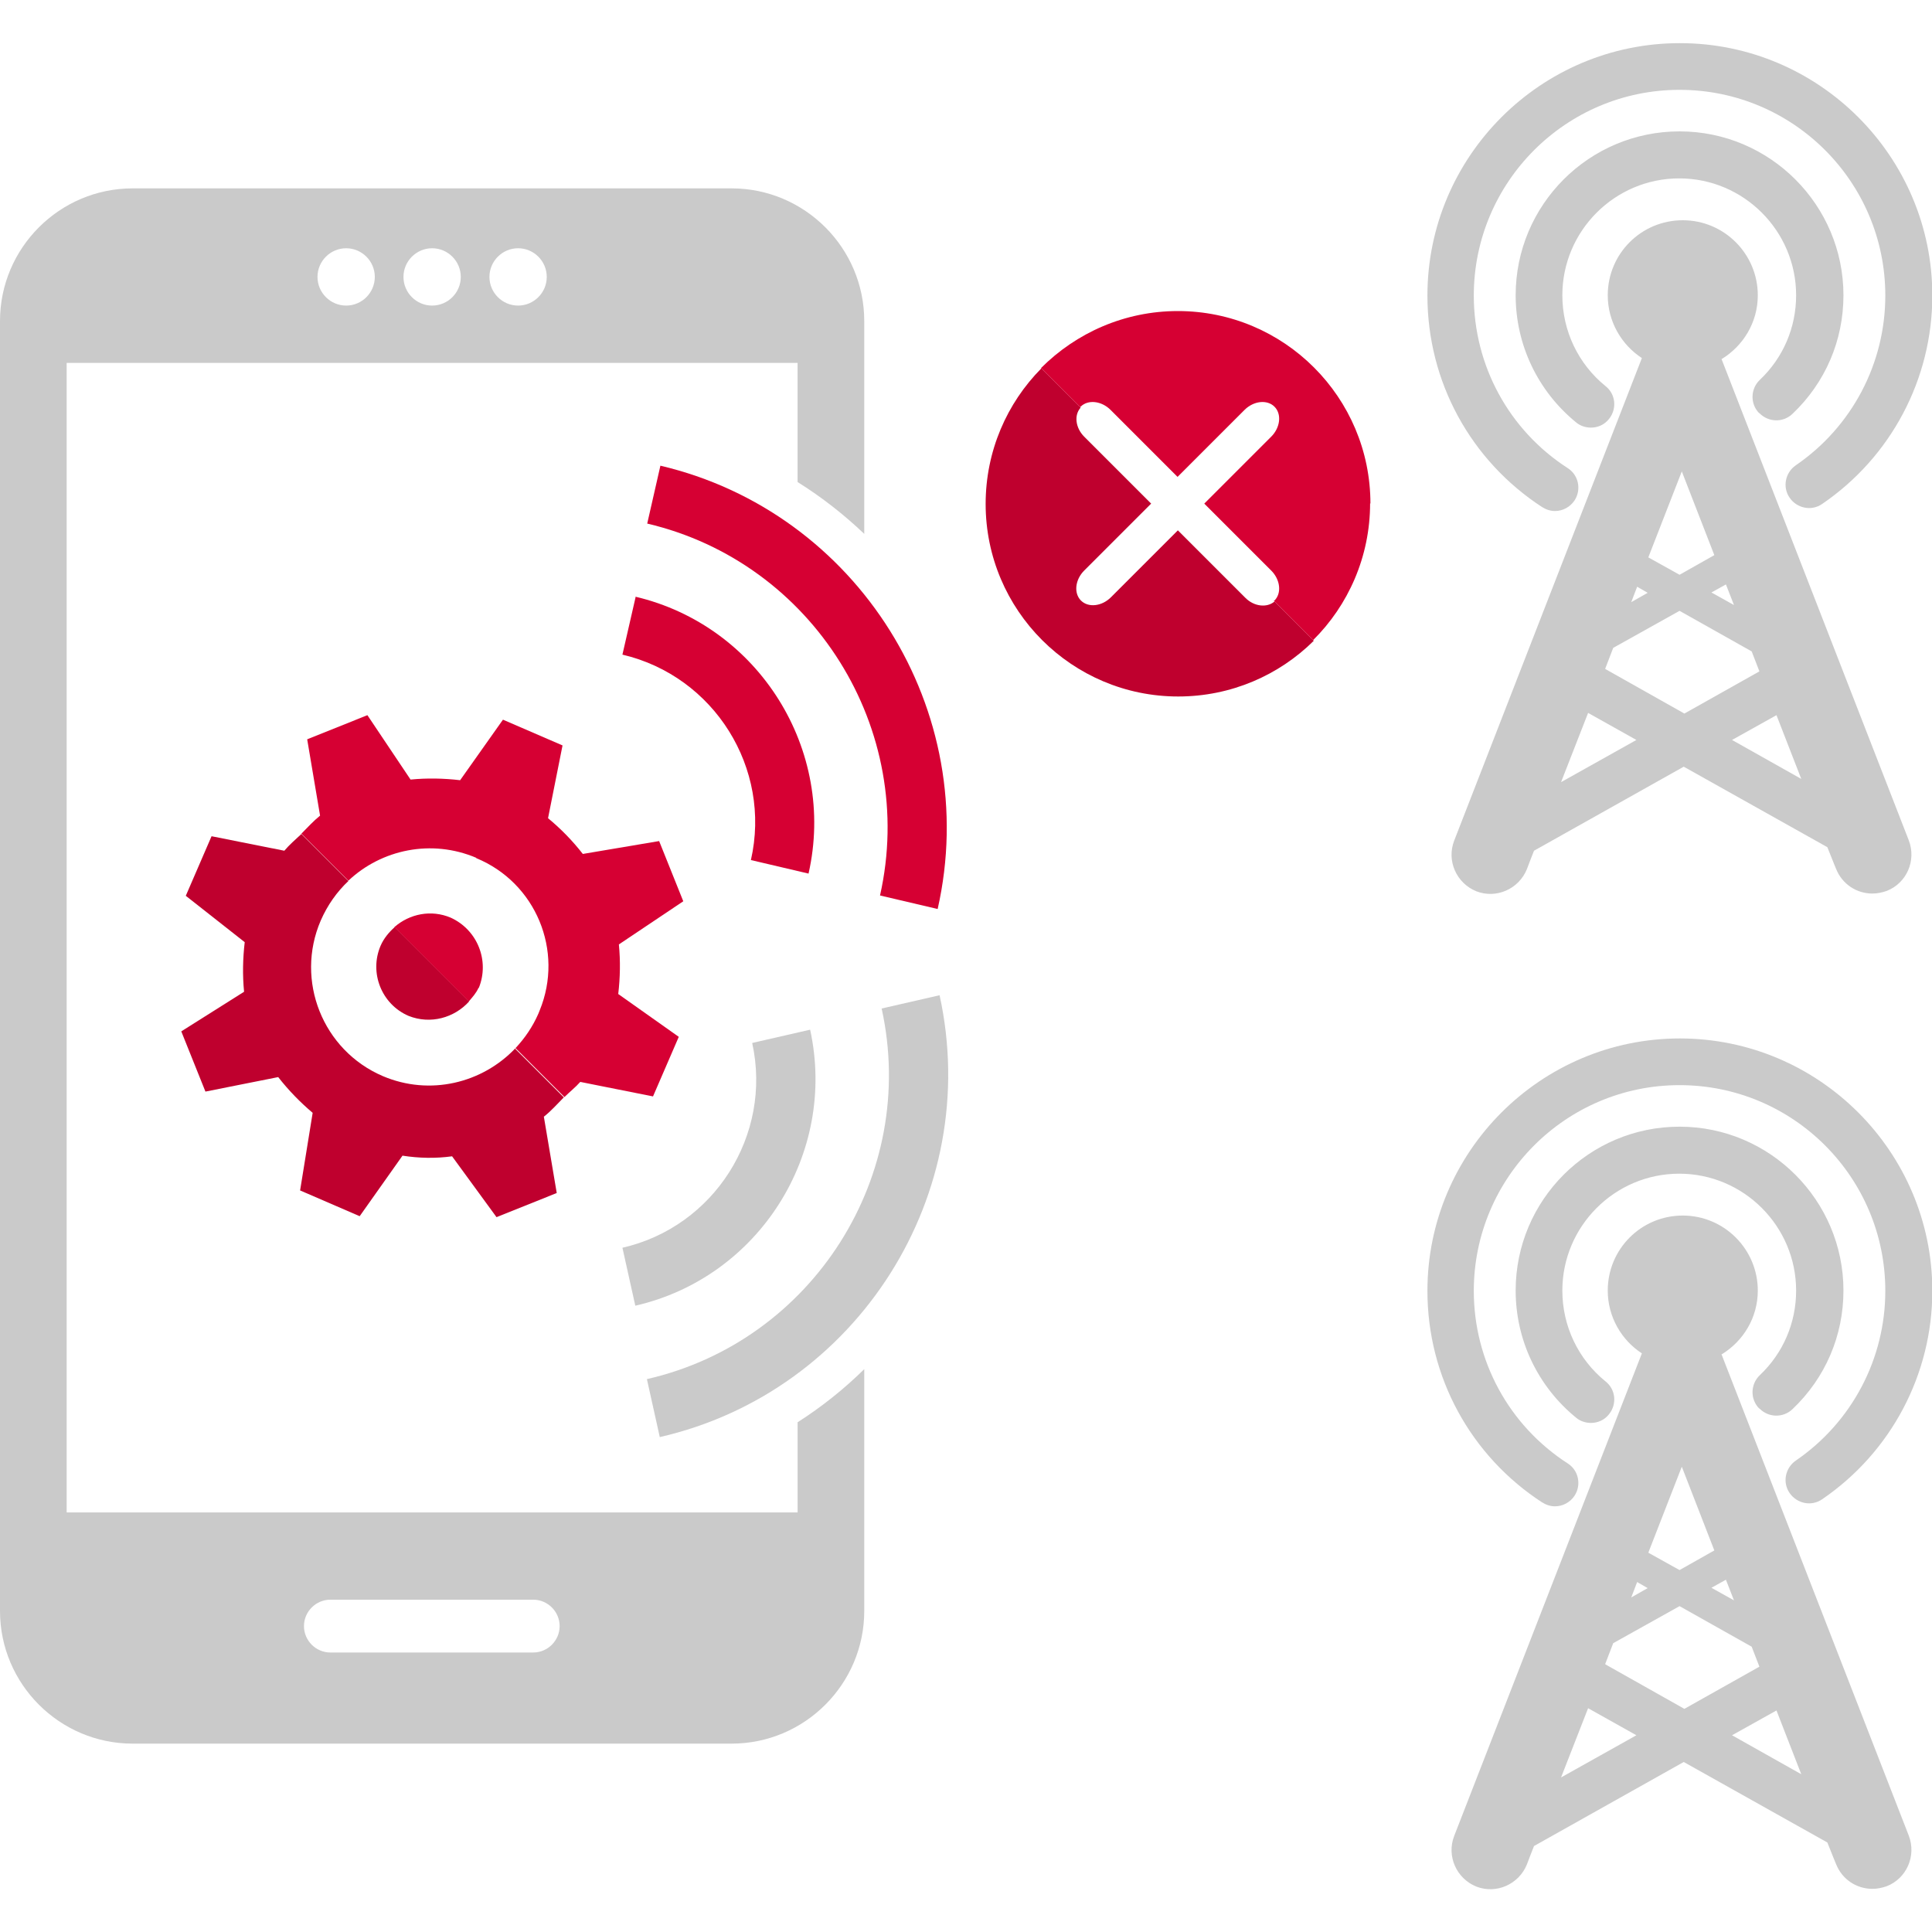 <?xml version="1.0" encoding="UTF-8"?>
<svg id="_レイヤー_1" data-name="レイヤー 1" xmlns="http://www.w3.org/2000/svg" viewBox="0 0 60 60">
  <defs>
    <style>
      .cls-1 {
        fill: #bf002e;
      }

      .cls-1, .cls-2, .cls-3, .cls-4 {
        stroke-width: 0px;
      }

      .cls-2 {
        fill: none;
      }

      .cls-3 {
        fill: #d60033;
      }

      .cls-4 {
        fill: #cacaca;
      }
    </style>
  </defs>
  <path class="cls-4" d="m47.9,15.75c.12.08.26.12.39.12.24,0,.47-.12.61-.33.22-.34.12-.79-.21-1-1.83-1.18-2.92-3.19-2.92-5.36,0-3.52,2.86-6.39,6.39-6.39s6.39,2.86,6.39,6.39c0,2.11-1.04,4.08-2.78,5.27-.33.23-.42.68-.19,1.01.23.33.68.42,1.01.19,2.14-1.46,3.42-3.88,3.42-6.47,0-4.32-3.52-7.84-7.84-7.84s-7.84,3.52-7.84,7.84c0,2.67,1.34,5.13,3.58,6.58Zm5.57-4.6c.67-.41,1.12-1.14,1.12-1.98,0-1.28-1.04-2.33-2.33-2.33s-2.33,1.04-2.33,2.33c0,.82.43,1.54,1.06,1.95l-5.83,14.99c-.24.62.07,1.32.69,1.57.62.24,1.32-.07,1.57-.69l.11-.29.11-.28,4.65-2.61,4.46,2.5.2.5.07.17c.19.48.64.77,1.13.77.15,0,.29-.03.44-.08.62-.24.93-.94.69-1.57l-5.82-14.96Zm.13,7l.25.64-.7-.39.45-.25Zm-1.37-3.51l1.01,2.6-1.08.61-.97-.54,1.04-2.67Zm-1.39,3.58l.33.19-.51.29.18-.47Zm-2.36,6.07l.84-2.15,1.5.84-2.34,1.31Zm1.37-3.52l.25-.65,2.06-1.15,2.24,1.26.24.62-2.33,1.31-2.45-1.38Zm3.94,2.21l1.38-.77.77,1.98-2.15-1.21Zm.85-10.15c.28.29.74.3,1.03.02,1.02-.97,1.58-2.28,1.58-3.68,0-2.8-2.28-5.09-5.09-5.09s-5.09,2.28-5.09,5.09c0,1.54.69,2.98,1.88,3.95.13.11.3.16.46.16.21,0,.42-.09.56-.27.25-.31.21-.77-.11-1.02-.85-.69-1.34-1.72-1.34-2.82,0-2,1.63-3.63,3.63-3.63s3.63,1.63,3.63,3.63c0,1-.4,1.94-1.13,2.63-.29.28-.3.74-.02,1.03Z"/>
  <path class="cls-4" d="m47.9,46.66c.12.08.26.12.39.12.24,0,.47-.12.61-.33.22-.34.12-.79-.21-1-1.83-1.18-2.92-3.19-2.92-5.36,0-3.52,2.86-6.39,6.39-6.39s6.39,2.86,6.39,6.39c0,2.11-1.04,4.08-2.78,5.27-.33.23-.42.68-.19,1.01.23.33.68.42,1.01.19,2.14-1.46,3.42-3.88,3.42-6.47,0-4.32-3.52-7.84-7.84-7.84s-7.84,3.52-7.84,7.84c0,2.67,1.34,5.13,3.58,6.58Zm5.57-4.6c.67-.41,1.12-1.14,1.12-1.98,0-1.28-1.04-2.33-2.33-2.33s-2.33,1.04-2.33,2.33c0,.82.43,1.54,1.06,1.95l-5.83,14.99c-.24.62.07,1.32.69,1.57.62.24,1.32-.07,1.57-.69l.11-.29.11-.28,4.65-2.61,4.46,2.5.2.5.07.17c.19.48.64.77,1.13.77.15,0,.29-.03.44-.08.62-.24.93-.94.69-1.57l-5.82-14.96Zm.13,7l.25.64-.7-.39.45-.25Zm-1.37-3.51l1.01,2.6-1.08.61-.97-.54,1.04-2.67Zm-1.39,3.58l.33.19-.51.29.18-.47Zm-2.36,6.07l.84-2.15,1.5.84-2.34,1.31Zm1.37-3.52l.25-.65,2.06-1.15,2.24,1.26.24.62-2.33,1.31-2.45-1.38Zm3.94,2.21l1.38-.77.77,1.98-2.15-1.21Zm.85-10.15c.28.29.74.3,1.03.02,1.02-.97,1.58-2.28,1.58-3.68,0-2.8-2.28-5.09-5.09-5.09s-5.09,2.28-5.09,5.09c0,1.54.69,2.98,1.88,3.95.13.11.3.16.46.16.21,0,.42-.09.56-.27.25-.31.21-.77-.11-1.02-.85-.69-1.34-1.72-1.34-2.82,0-2,1.63-3.63,3.63-3.63s3.63,1.63,3.63,3.63c0,1-.4,1.94-1.13,2.63-.29.28-.3.74-.02,1.03Z"/>
  <g>
    <path class="cls-4" d="m24.77,46.97H2.07V11.27h22.7v3.7c.75.47,1.44,1.01,2.07,1.61v-6.61c0-2.27-1.85-4.12-4.12-4.12H4.12C1.85,5.85,0,7.7,0,9.97v40.06c0,2.27,1.85,4.12,4.12,4.12h18.6c2.27,0,4.12-1.85,4.12-4.12v-7.51c-.63.62-1.32,1.17-2.07,1.65v2.8ZM16.09,7.71c.49,0,.89.4.89.89s-.4.89-.89.89-.89-.4-.89-.89.4-.89.89-.89Zm-2.67,0c.49,0,.89.4.89.89s-.4.89-.89.89-.89-.4-.89-.89.4-.89.89-.89Zm-2.67,0c.49,0,.89.4.89.89s-.4.89-.89.89-.89-.4-.89-.89.4-.89.89-.89Zm5.81,43.61h-6.3c-.45,0-.82-.37-.82-.82s.37-.82.82-.82h6.3c.45,0,.82.37.82.82s-.37.82-.82.82Z"/>
    <path class="cls-3" d="m20.51,14.46l-.41,1.8c5.15,1.21,8.39,6.39,7.23,11.55l1.79.42c1.39-6.15-2.48-12.33-8.62-13.77Zm-.77,4.08l-.41,1.79c2.85.67,4.64,3.53,3.99,6.38l1.79.42c.87-3.84-1.55-7.7-5.38-8.6Z"/>
    <path class="cls-4" d="m29.17,30.91l-1.79.41c1.14,5.17-2.13,10.33-7.29,11.51l.4,1.8c6.15-1.41,10.04-7.56,8.69-13.72Zm-4.02,1.07l-1.79.41c.63,2.86-1.18,5.71-4.03,6.36l.4,1.8c3.84-.88,6.27-4.72,5.43-8.57Z"/>
    <g>
      <path class="cls-2" d="m12.69,31.56c-.84-.36-1.23-1.34-.87-2.18.1-.23.26-.42.44-.58l-1.44-1.44c-.36.34-.66.75-.86,1.23-.8,1.87.06,4.03,1.93,4.83,1.46.63,3.09.22,4.12-.87l-1.44-1.44c-.47.52-1.2.73-1.88.45Z"/>
      <path class="cls-1" d="m11.82,29.37c-.36.84.03,1.82.87,2.18.68.27,1.42.06,1.88-.45l-2.31-2.31c-.18.16-.34.35-.44.58Z"/>
      <path class="cls-1" d="m16.01,32.55c-1.03,1.09-2.66,1.49-4.12.87-1.87-.8-2.73-2.97-1.93-4.83.21-.48.5-.89.86-1.23l-1.46-1.46c-.18.17-.37.33-.53.52l-2.26-.45-.8,1.85,1.83,1.44c-.06.51-.07,1.03-.02,1.54l-1.95,1.23.75,1.87,2.26-.45c.32.41.68.78,1.07,1.11l-.39,2.41,1.85.8,1.33-1.88c.51.08,1.03.09,1.54.02l1.38,1.89,1.87-.75-.4-2.37c.23-.18.42-.4.62-.6l-1.52-1.52Z"/>
      <path class="cls-3" d="m14.87,30.68h0c.34-.84-.04-1.8-.87-2.18-.61-.26-1.28-.12-1.75.29l2.31,2.31c.11-.13.23-.26.3-.42Z"/>
      <path class="cls-3" d="m14.79,26.65s0,0,0,0h0c1.85.76,2.73,2.88,1.97,4.73,0,0,0,0,0,0-.01.03-.03.07-.04.1h0c-.18.41-.42.76-.71,1.07l1.52,1.52c.16-.16.34-.3.49-.47l2.26.45.8-1.85-1.88-1.33c.06-.51.07-1.03.02-1.54l2-1.34-.75-1.87-2.37.4c-.32-.41-.68-.78-1.08-1.11l.45-2.26-1.85-.8-1.33,1.88c-.51-.06-1.03-.07-1.54-.02l-1.34-2-1.87.75.4,2.37c-.21.17-.39.37-.58.56l1.46,1.46c1.03-.97,2.58-1.3,3.97-.71Z"/>
    </g>
  </g>
  <g>
    <path class="cls-2" d="m33.67,13.56l2.08,2.08-2.08,2.08c-.28.28-.33.7-.1.93s.65.18.93-.1l2.08-2.08,2.08,2.08c.27.27.67.32.9.11l-6.01-6.01c-.2.23-.16.63.11.9Z"/>
    <path class="cls-1" d="m38.66,18.55l-2.08-2.08-2.08,2.08c-.28.28-.7.33-.93.1s-.18-.65.1-.93l2.08-2.08-2.08-2.08c-.27-.27-.32-.67-.11-.9l-1.22-1.22c-1.07,1.08-1.73,2.57-1.73,4.21,0,3.3,2.68,5.98,5.98,5.98,1.64,0,3.13-.66,4.21-1.73l-1.22-1.22c-.23.2-.63.16-.9-.11Z"/>
    <path class="cls-3" d="m42.56,15.64c0-3.3-2.68-5.98-5.98-5.98-1.66,0-3.16.68-4.25,1.77l1.22,1.22s0-.02.01-.02c.23-.23.65-.18.93.1l2.08,2.08,2.08-2.08c.28-.28.7-.33.93-.1s.18.65-.1.93l-2.08,2.08,2.08,2.08c.28.28.33.7.1.93,0,0-.02,0-.02.01l1.22,1.22c1.09-1.08,1.77-2.59,1.77-4.25Z"/>
  </g>
</svg>